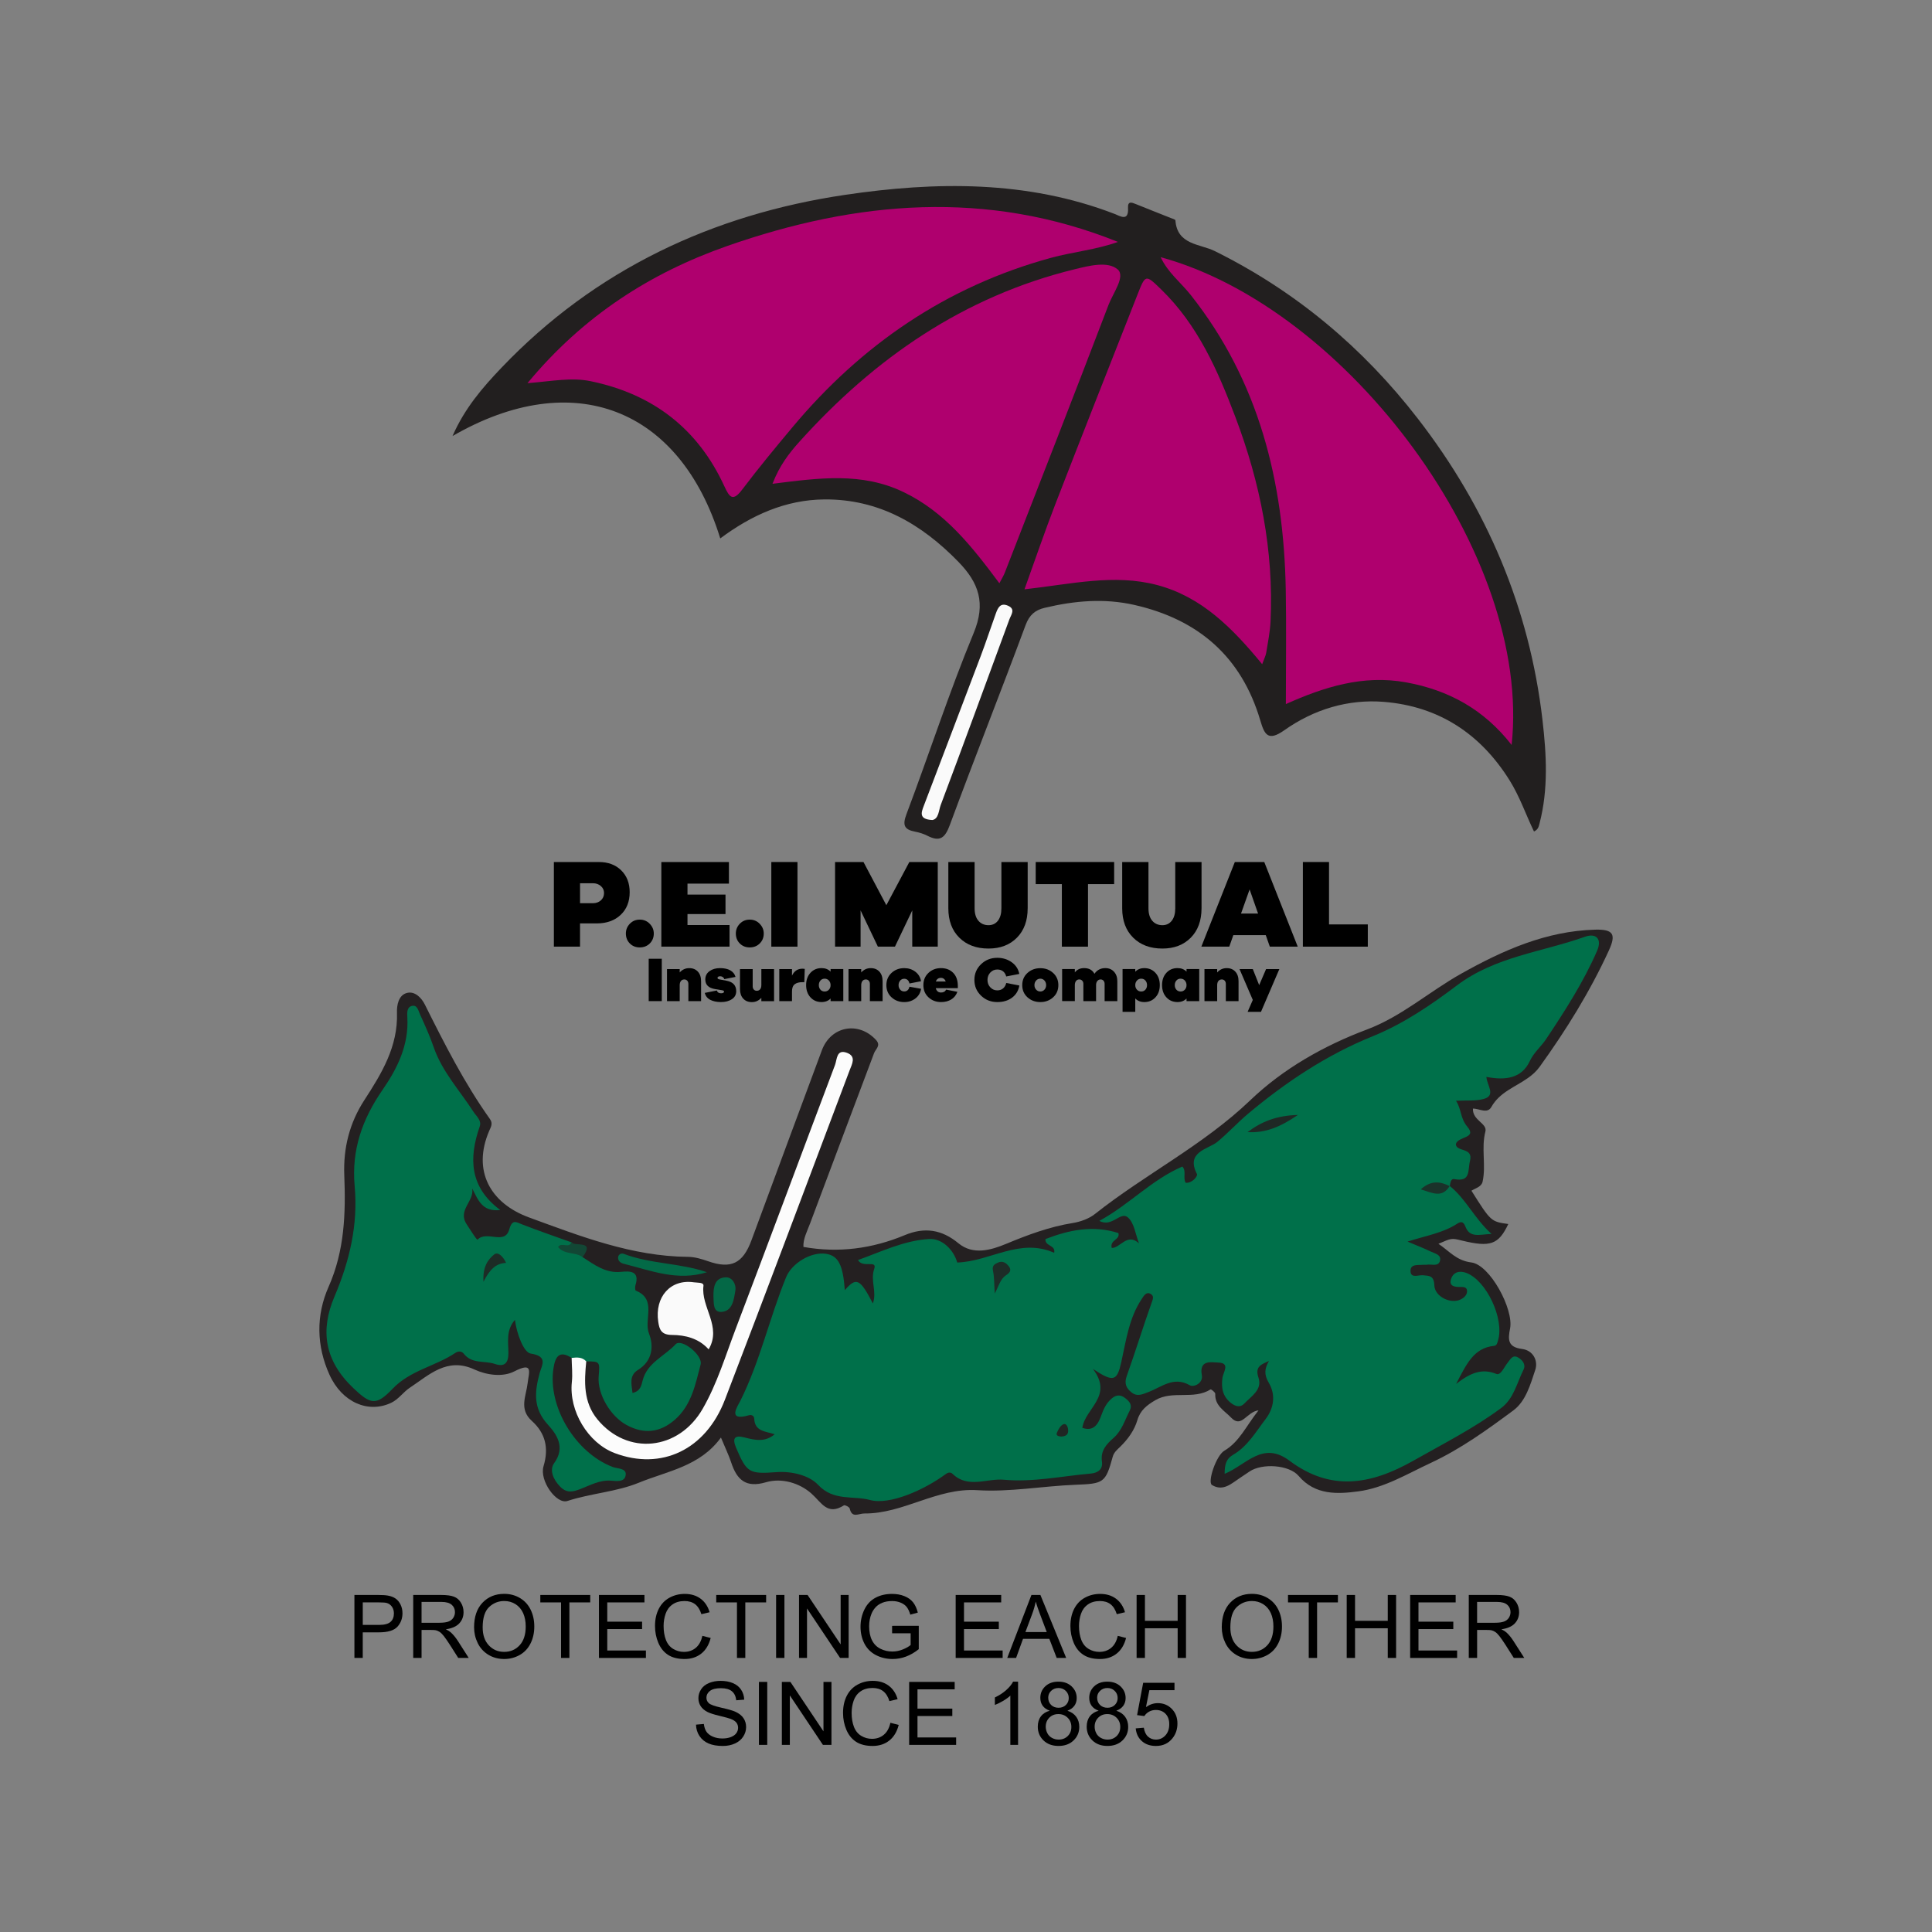 <?xml version="1.0" encoding="utf-8"?>
<!-- Generator: Adobe Illustrator 17.0.0, SVG Export Plug-In . SVG Version: 6.00 Build 0)  -->
<!DOCTYPE svg PUBLIC "-//W3C//DTD SVG 1.1//EN" "http://www.w3.org/Graphics/SVG/1.1/DTD/svg11.dtd">
<svg version="1.1" id="Layer_1" xmlns="http://www.w3.org/2000/svg" xmlns:xlink="http://www.w3.org/1999/xlink" x="0px" y="0px"
	 width="200px" height="200px" viewBox="0 0 200 200" enable-background="new 0 0 200 200" xml:space="preserve">
<rect x="0" y="0" width="200" height="200" fill="#808080" stroke="none"/>
<g>
	<path fill="#221F1F" d="M74.561,55.737c-4.173-13.514-15.224-17.814-27.715-10.6c1.269-2.897,3.129-5.039,5.064-7.067
		c9.719-10.191,21.895-15.874,35.578-17.9c9.305-1.377,18.81-1.533,27.911,1.982c0.536,0.207,1.452,0.82,1.373-0.606
		c-0.044-0.785,0.399-0.587,0.851-0.403c1.185,0.482,2.377,0.945,3.564,1.42c0.175,0.07,0.484,0.154,0.491,0.249
		c0.182,2.554,2.558,2.428,4.068,3.176c8.381,4.154,15.338,9.989,21.039,17.362c7.132,9.224,11.548,19.591,12.893,31.195
		c0.412,3.559,0.619,7.152-0.306,10.692c-0.081,0.308-0.127,0.635-0.575,0.84c-0.845-1.756-1.474-3.611-2.517-5.283
		c-3.025-4.849-7.354-7.675-13.008-8.136c-3.718-0.304-7.273,0.779-10.325,2.94c-1.711,1.211-2.06,0.407-2.486-1.032
		c-1.951-6.58-6.398-10.436-13.033-11.943c-3.139-0.713-6.212-0.432-9.285,0.299c-0.981,0.233-1.581,0.727-1.976,1.792
		c-2.563,6.911-5.284,13.763-7.837,20.678c-0.498,1.348-1.015,1.792-2.317,1.13c-0.396-0.201-0.838-0.343-1.276-0.426
		c-1.138-0.217-1.333-0.668-0.898-1.821c2.353-6.237,4.408-12.593,6.955-18.747c1.275-3.08,0.536-5.186-1.565-7.35
		c-3.819-3.933-8.26-6.518-13.875-6.478C81.319,51.729,77.782,53.336,74.561,55.737z"/>
	<path fill="#242021" d="M83.171,129.081c3.644,0.649,7.128,0.181,10.499-1.223c2.007-0.835,3.798-0.604,5.546,0.844
		c1.51,1.251,3.367,0.714,4.919,0.069c2.254-0.937,4.497-1.777,6.918-2.165c0.801-0.129,1.672-0.441,2.299-0.937
		c5.206-4.124,11.206-7.111,16.075-11.771c3.41-3.264,7.603-5.644,12.086-7.328c3.595-1.351,6.447-3.924,9.737-5.769
		c4.324-2.425,8.813-4.428,13.883-4.563c1.905-0.05,2.177,0.499,1.413,2.163c-1.959,4.266-4.418,8.228-7.159,12.029
		c-0.35,0.485-0.765,0.847-1.232,1.177c-1.311,0.925-2.912,1.458-3.772,2.99c-0.419,0.746-1.263,0.149-1.906,0.166
		c-0.057,1.242,1.512,1.511,1.289,2.379c-0.448,1.737,0.086,3.482-0.288,5.182c-0.12,0.545-0.73,0.672-1.155,0.939
		c2.014,3.194,2.014,3.194,3.814,3.448c-1.006,2.127-1.855,2.43-4.8,1.712c-1.071-0.261-1.071-0.261-2.43,0.336
		c1.12,0.746,1.842,1.734,3.405,1.929c1.929,0.24,4.407,4.849,4.009,6.844c-0.227,1.137-0.248,1.924,1.239,2.112
		c1.151,0.146,1.686,1.213,1.368,2.173c-0.499,1.504-0.984,3.24-2.264,4.187c-2.71,2.005-5.425,3.979-8.558,5.439
		c-2.46,1.146-4.807,2.587-7.495,2.943c-2.156,0.285-4.462,0.414-6.176-1.596c-0.995-1.167-3.783-1.332-5.075-0.467
		c-0.321,0.215-0.638,0.435-0.961,0.645c-0.897,0.584-1.764,1.47-2.935,0.761c-0.494-0.299,0.433-3.053,1.272-3.548
		c1.576-0.929,2.241-2.539,3.546-4.182c-1.241,0.147-1.747,1.894-2.832,0.758c-0.689-0.721-1.706-1.228-1.648-2.474
		c0.007-0.151-0.431-0.486-0.485-0.452c-1.765,1.111-3.94,0.062-5.728,1.122c-0.864,0.513-1.544,1.025-1.851,2.065
		c-0.309,1.046-0.963,1.953-1.758,2.733c-0.315,0.309-0.661,0.575-0.793,1.056c-0.745,2.725-0.945,2.782-3.873,2.897
		c-3.386,0.133-6.788,0.771-10.142,0.558c-4.199-0.267-7.639,2.449-11.704,2.413c-0.59-0.005-1.266,0.53-1.507-0.513
		c-0.036-0.156-0.496-0.392-0.595-0.329c-1.73,1.088-2.303-0.283-3.387-1.238c-1.204-1.061-3.032-1.638-4.698-1.15
		c-2.077,0.609-2.998-0.26-3.585-2.04c-0.256-0.774-0.618-1.513-1.065-2.591c-2.167,2.992-5.561,3.47-8.506,4.678
		c-2.312,0.949-4.948,1.09-7.383,1.887c-1.145,0.375-2.922-2.11-2.476-3.598c0.57-1.9,0.188-3.43-1.215-4.693
		c-1.355-1.22-0.578-2.586-0.429-3.911c0.125-1.117,0.637-2.247-1.392-1.206c-1.178,0.604-2.833,0.393-4.122-0.203
		c-2.827-1.307-4.696,0.575-6.691,1.893c-0.657,0.434-1.158,1.191-1.908,1.55c-2.371,1.134-5.104-0.026-6.407-2.911
		c-1.343-2.975-1.406-6.118-0.083-9.1c1.651-3.721,1.777-7.596,1.621-11.529c-0.112-2.829,0.538-5.419,2.083-7.798
		c1.792-2.76,3.485-5.542,3.371-9.048c-0.024-0.724,0.135-1.843,1.08-2.047c0.794-0.171,1.46,0.517,1.809,1.217
		c2.033,4.072,4.089,8.129,6.736,11.85c0.331,0.465,0.098,0.814-0.078,1.223c-1.765,4.1,0.08,7.481,4.123,8.96
		c5.34,1.954,10.652,4.033,16.472,4.082c0.691,0.006,1.402,0.221,2.065,0.453c2.375,0.833,3.603,0.237,4.494-2.179
		c2.417-6.555,4.85-13.104,7.282-19.653c0.933-2.512,3.796-3.046,5.608-1.074c0.536,0.583-0.041,0.933-0.2,1.36
		c-2.203,5.875-4.429,11.741-6.621,17.621C83.555,127.459,83.123,128.268,83.171,129.081z"/>
	<path fill="#AF006E" d="M115.729,25.043c-2.302,0.823-4.672,1.026-6.975,1.658c-10.799,2.966-19.565,8.981-26.699,17.501
		c-1.777,2.123-3.543,4.259-5.213,6.466c-0.961,1.27-1.31,0.861-1.848-0.313c-2.745-5.988-7.416-9.564-13.847-10.894
		c-1.993-0.412-3.965-0.004-6.544,0.206c5.781-6.978,12.754-11.428,20.692-14.207C88.669,20.778,102.2,19.597,115.729,25.043z"/>
	<path fill="#AF006E" d="M156.483,77.116c-2.87-3.68-6.518-5.68-10.932-6.48c-4.461-0.808-8.496,0.489-12.439,2.249
		c0-4.07,0.061-7.975-0.012-11.877c-0.207-11.145-2.765-21.544-9.843-30.48c-1.016-1.283-2.366-2.31-3.106-3.904
		C139.476,31.89,158.611,57.448,156.483,77.116z"/>
	<path fill="#AF006E" d="M130.659,68.759c-3.119-3.801-6.303-6.985-10.868-8.196c-4.467-1.185-8.927-0.089-13.737,0.443
		c1.119-3.102,2.095-5.977,3.191-8.807c2.81-7.254,5.668-14.49,8.518-21.729c0.821-2.084,0.831-2.068,2.43-0.519
		c3.809,3.69,5.873,8.406,7.699,13.235c2.573,6.803,3.975,13.83,3.634,21.139c-0.051,1.086-0.274,2.165-0.447,3.242
		C131.033,67.867,130.88,68.149,130.659,68.759z"/>
	<path fill="#AF006E" d="M79.968,50.082c0.721-1.875,1.712-3.158,2.765-4.33c7.794-8.671,17.036-15.067,28.511-17.878
		c1.512-0.37,3.443-0.866,4.461,0.019c0.826,0.718-0.48,2.439-0.943,3.651c-3.533,9.259-7.145,18.488-10.739,27.723
		c-0.131,0.338-0.329,0.65-0.567,1.113c-2.828-3.792-5.61-7.361-9.909-9.434C89.219,48.859,84.785,49.474,79.968,50.082z"/>
	<path fill="#FAFAFA" d="M96.52,84.888c-1.413-0.068-1.16-0.761-0.895-1.455c1.976-5.194,3.96-10.386,5.924-15.584
		c0.542-1.435,1.017-2.896,1.539-4.338c0.202-0.559,0.451-1.142,1.226-0.822c0.86,0.355,0.357,0.939,0.174,1.436
		c-2.355,6.406-4.702,12.816-7.104,19.204C97.17,83.9,97.178,84.768,96.52,84.888z"/>
	<path fill="#00704A" d="M150.073,122.768c1.666,1.322,2.516,3.317,4.33,4.97c-1.255,0.044-2.24,0.46-2.712-0.779
		c-0.212-0.555-0.495-0.508-0.856-0.273c-1.463,0.951-3.174,1.22-5.13,1.843c0.965,0.409,1.689,0.68,2.379,1.02
		c0.428,0.211,1.157,0.323,0.981,0.975c-0.172,0.636-0.877,0.313-1.351,0.398c-0.125,0.022-0.258-0.004-0.386,0.008
		c-0.545,0.054-1.371-0.119-1.31,0.702c0.053,0.718,0.831,0.339,1.284,0.381c0.68,0.063,1.139,0.036,1.179,1.047
		c0.046,1.192,1.729,1.967,2.742,1.45c0.343-0.175,0.671-0.464,0.644-0.887c-0.027-0.437-0.432-0.393-0.741-0.394
		c-0.57-0.002-1.15-0.095-0.912-0.831c0.238-0.737,0.899-0.885,1.589-0.623c2.088,0.793,3.936,4.766,3.276,6.972
		c-0.076,0.254-0.117,0.544-0.412,0.575c-2.14,0.218-2.862,1.92-3.934,3.943c1.461-1.132,2.661-1.649,4.156-1.04
		c0.471,0.192,0.808-0.704,1.172-1.142c0.267-0.321,0.501-0.871,1.056-0.576c0.475,0.253,0.867,0.742,0.598,1.279
		c-0.686,1.367-1.007,2.997-2.305,3.963c-2.836,2.11-5.985,3.693-9.05,5.435c-4.526,2.573-8.642,3.196-12.884,0.021
		c-2.772-2.075-4.449,0.435-6.702,1.365c0.004-0.9,0.112-1.527,0.883-1.977c1.492-0.871,2.34-2.363,3.352-3.685
		c0.891-1.164,1.058-2.544,0.334-3.764c-0.508-0.856-0.438-1.476,0.02-2.259c-0.769,0.355-1.482,0.556-1.089,1.721
		c0.428,1.271-0.749,1.927-1.466,2.692c-0.413,0.441-0.92,0.302-1.386-0.066c-0.866-0.685-1.012-1.58-0.877-2.601
		c0.079-0.593,0.848-1.541-0.441-1.58c-0.658-0.02-1.988-0.33-1.692,1.302c0.154,0.847-0.838,1.283-1.243,1.05
		c-1.679-0.968-2.924,0.188-4.27,0.695c-0.646,0.243-1.169,0.519-1.769,0.04c-0.55-0.439-0.765-0.919-0.495-1.679
		c0.889-2.499,1.67-5.036,2.557-7.536c0.145-0.41,0.32-0.754-0.085-0.982c-0.453-0.255-0.7,0.205-0.896,0.496
		c-1.335,1.976-1.632,4.306-2.134,6.553c-0.44,1.971-0.781,2.154-2.942,0.715c2.157,2.83-0.817,4.086-1.091,6.106
		c1.208,0.421,1.653-0.445,1.957-1.284c0.249-0.688,0.529-1.292,1.093-1.766c0.474-0.399,0.926-0.392,1.392-0.024
		c0.425,0.336,0.77,0.696,0.455,1.304c-0.501,0.966-0.801,2.052-1.658,2.805c-0.743,0.654-1.374,1.321-1.211,2.457
		c0.112,0.784-0.401,1.173-1.153,1.239c-3.003,0.266-6.043,0.919-8.994,0.639c-1.736-0.165-3.725,0.943-5.314-0.608
		c-0.163-0.159-0.415-0.193-0.684,0.006c-2.242,1.654-5.823,3.255-7.862,2.701c-1.751-0.476-3.769,0.149-5.376-1.569
		c-0.905-0.968-2.7-1.434-4.295-1.316c-2.855,0.213-3.089,0.058-4.185-2.499c-0.444-1.035-0.148-1.351,0.843-1.097
		c1.08,0.277,2.118,0.538,3.144-0.325c-0.919-0.311-2.058-0.266-2.119-1.604c-0.014-0.313-0.277-0.441-0.552-0.362
		c-2.289,0.653-1.174-0.921-0.875-1.521c2.039-4.088,3.007-8.563,4.724-12.764c0.604-1.477,2.606-2.662,4.133-2.429
		c1.269,0.193,1.756,1.133,1.948,3.762c1.185-1.373,1.567-1.205,2.903,1.377c0.443-1.232-0.283-2.352,0.137-3.567
		c0.346-1.002-1.19-0.038-1.673-0.928c2.394-0.857,4.733-2.016,7.354-2.178c1.376-0.085,2.562,1.162,2.915,2.435
		c3.408-0.101,6.443-2.59,10.036-1.006c0.164-0.836-0.955-0.647-0.905-1.42c2.426-0.938,4.91-1.47,7.55-0.624
		c0.218,0.702-0.914,0.708-0.686,1.538c0.859,0.05,1.595-1.608,2.821-0.471c-0.361-0.916-0.485-2.1-1.143-2.68
		c-0.779-0.687-1.623,1.066-2.965,0.354c3.104-1.683,5.42-4.264,8.596-5.624c0.453,0.482,0.038,1.127,0.339,1.677
		c0.684,0.068,1.283-0.693,1.172-0.907c-1.2-2.311,1.192-2.571,2.102-3.318c1.134-0.931,2.104-2.011,3.213-2.939
		c3.906-3.268,8.125-6.077,12.869-7.999c3.196-1.295,6.02-3.224,8.728-5.266c3.963-2.99,8.809-3.451,13.257-5.037
		c1.136-0.405,1.797,0.204,1.254,1.454c-1.411,3.248-3.326,6.216-5.283,9.149c-0.52,0.78-1.257,1.359-1.69,2.283
		c-0.831,1.77-2.511,2.007-4.484,1.62c0.041,0.858,1.03,1.912-0.261,2.278c-0.842,0.239-1.781,0.134-2.886,0.195
		c0.574,0.874,0.431,1.812,1.173,2.687c1.045,1.232-0.969,0.967-1.19,1.796c0.024,0.849,1.829,0.298,1.465,1.734
		c-0.25,0.986,0.111,2.222-1.628,1.89c-0.367-0.07-0.41,0.412-0.463,0.727c-0.676,0.266-1.389,0.051-2.104,0.176
		C148.709,123.051,149.403,123.046,150.073,122.768z"/>
	<path fill="#00704A" d="M60.311,130.141c1.224,0.788,2.385,1.688,3.999,1.519c0.93-0.097,1.935-0.083,1.469,1.396
		c-0.053,0.17-0.04,0.517,0.038,0.549c2.228,0.913,0.793,2.995,1.37,4.455c0.502,1.272,0.367,2.819-1.125,3.74
		c-0.972,0.6-0.678,1.492-0.586,2.399c0.814-0.187,0.908-0.734,1.056-1.312c0.468-1.823,2.271-2.498,3.413-3.735
		c0.582-0.63,2.84,1.122,2.58,2.112c-0.538,2.055-0.948,4.23-2.692,5.73c-1.521,1.308-3.157,1.498-4.961,0.528
		c-1.673-0.9-3.053-3.211-2.898-5.051c0.129-1.532,0.129-1.532-1.286-1.543c-0.607,0.313-1.076,0.041-1.514-0.359
		c-1.318-0.858-1.706-0.05-1.879,1.071c-0.613,3.972,2.258,8.723,6.108,10.214c0.492,0.191,1.413,0.124,1.373,0.775
		c-0.053,0.856-0.966,0.684-1.56,0.646c-1.161-0.074-2.123,0.481-3.133,0.868c-0.77,0.295-1.403,0.459-2.095-0.244
		c-0.725-0.737-1.133-1.736-0.623-2.435c1.208-1.659,0.239-3.012-0.643-3.978c-1.564-1.713-1.375-3.415-0.858-5.346
		c0.212-0.791,0.925-1.738-0.931-2.021c-0.713-0.109-1.439-2.029-1.628-3.485c-0.945,1.083-0.675,2.295-0.674,3.426
		c0.001,1.041-0.4,1.476-1.405,1.134c-1.065-0.363-2.371,0.027-3.211-1.054c-0.217-0.28-0.576-0.292-0.875-0.091
		c-2.068,1.392-4.664,1.795-6.487,3.703c-1.712,1.792-2.277,1.655-4.073-0.053c-3.008-2.858-3.441-5.99-1.957-9.475
		c1.578-3.707,2.453-7.472,2.092-11.438c-0.342-3.754,0.799-6.943,2.881-9.956c1.553-2.247,2.739-4.661,2.571-7.521
		c-0.026-0.445-0.058-1.03,0.447-1.17c0.577-0.16,0.687,0.47,0.857,0.846c0.501,1.113,1.017,2.227,1.41,3.38
		c0.872,2.557,2.701,4.507,4.125,6.715c0.306,0.474,0.875,0.904,0.657,1.527c-1.147,3.292-1.06,6.291,2.125,8.653
		c-1.884,0.221-2.303-1.07-2.903-2.23c0.231,1.336-1.557,2.244-0.568,3.717c0.379,0.565,1.04,1.664,1.125,1.576
		c0.95-0.985,2.805,0.611,3.278-1.053c0.313-1.101,0.702-0.763,1.366-0.506c1.673,0.649,3.373,1.231,5.061,1.84
		c0.468,0.151-1.078,0.785,0.193,0.774C59.801,129.374,60.154,129.673,60.311,130.141z"/>
	<path fill="#FCFCFC" d="M59.175,140.57c0.548-0.061,1.091-0.103,1.514,0.359c-0.208,2.108-0.307,4.214,1.142,5.986
		c3.108,3.801,8.417,3.255,10.908-1.074c1.513-2.629,2.371-5.525,3.439-8.33c3.456-9.08,6.834-18.189,10.267-27.278
		c0.211-0.559,0.134-1.665,1.247-1.239c0.98,0.375,0.498,1.176,0.259,1.81c-4.29,11.369-8.551,22.751-12.908,34.094
		c-2,5.206-6.586,7.345-11.407,5.527c-2.779-1.048-4.757-4.374-4.438-7.356C59.286,142.246,59.188,141.403,59.175,140.57z"/>
	<path fill="#FAFAFA" d="M73.358,139.687c-1.03-1.149-2.424-1.486-3.794-1.494c-1.106-0.007-1.302-0.548-1.422-1.356
		c-0.387-2.605,1.286-4.451,3.697-4.092c0.366,0.055,1.032-0.02,0.983,0.366C72.541,135.325,74.756,137.316,73.358,139.687z"/>
	<path fill="#036A47" d="M73.18,131.699c-3.03,0.959-5.798-0.17-8.611-0.873c-0.291-0.073-0.609-0.266-0.583-0.662
		c0.022-0.343,0.367-0.449,0.561-0.375C67.323,130.855,70.379,130.733,73.18,131.699z"/>
	<path fill="#046846" d="M73.856,134.196c-0.011-0.946,0.119-1.925,1.271-1.968c0.67-0.025,1.111,0.703,0.995,1.39
		c-0.152,0.902-0.281,2.09-1.404,2.188C73.788,135.886,73.895,134.883,73.856,134.196z"/>
	<path fill="#124735" d="M60.311,130.141c-0.738-0.568-1.862-0.216-2.536-1.049c0.341-0.557,1.122,0.193,1.371-0.489
		C59.579,129.082,61.633,128.332,60.311,130.141z"/>
	<path fill="#1F2825" d="M129.147,117.197c1.41-1.067,2.957-1.713,5.213-1.78C132.507,116.693,130.949,117.303,129.147,117.197z"/>
	<path fill="#1D2C27" d="M102.975,133.909c-0.066-0.986-0.039-1.69-0.182-2.358c-0.113-0.524,0.14-0.677,0.498-0.842
		c0.499-0.229,0.854,0.013,1.144,0.382c0.333,0.423,0.047,0.703-0.284,0.917C103.55,132.396,103.407,133.107,102.975,133.909z"/>
	<path fill="#1B322A" d="M150.073,122.768c-0.781,1.291-1.767,0.731-2.998,0.353c1.09-0.977,2.033-0.811,3.008-0.332
		C150.084,122.789,150.073,122.768,150.073,122.768z"/>
	<path fill="#202623" d="M109.842,148.713c-0.252-0.028-0.568-0.081-0.427-0.409c0.144-0.333,0.373-0.752,0.668-0.865
		c0.322-0.123,0.475,0.292,0.493,0.619C110.605,148.575,110.259,148.687,109.842,148.713z"/>
	<path fill="#1D2C26" d="M52.388,130.735c-1.053,0.043-1.694,0.68-2.34,1.955c-0.091-1.514,0.44-2.302,1.114-2.833
		C51.554,129.549,52.084,130.06,52.388,130.735z"/>
	<g>
		<path d="M61.994,89.236c0.959,0,1.73,0.288,2.314,0.863s0.876,1.33,0.876,2.262c0,0.977-0.312,1.759-0.935,2.347
			c-0.623,0.589-1.449,0.883-2.479,0.883h-1.726v2.406h-2.707v-8.761H61.994z M61.38,93.499c0.331,0,0.605-0.098,0.823-0.294
			c0.218-0.196,0.327-0.451,0.327-0.765c0-0.288-0.111-0.527-0.333-0.719c-0.223-0.192-0.495-0.288-0.817-0.288h-1.334v2.066H61.38z
			"/>
		<path d="M67.261,95.631c0.279,0.288,0.419,0.623,0.419,1.007c0,0.41-0.138,0.752-0.412,1.026s-0.621,0.412-1.04,0.412
			c-0.418,0-0.763-0.138-1.032-0.412c-0.271-0.274-0.406-0.617-0.406-1.026c0-0.393,0.138-0.73,0.412-1.014s0.617-0.425,1.026-0.425
			C66.638,95.199,66.982,95.342,67.261,95.631z"/>
		<path d="M75.523,97.997h-7.062v-8.761h6.996v2.236h-4.289v1.138h3.936v2.014h-3.936v1.138h4.354V97.997z"/>
		<path d="M78.644,95.631c0.279,0.288,0.419,0.623,0.419,1.007c0,0.41-0.138,0.752-0.412,1.026s-0.621,0.412-1.04,0.412
			c-0.418,0-0.763-0.138-1.032-0.412c-0.271-0.274-0.406-0.617-0.406-1.026c0-0.393,0.138-0.73,0.412-1.014s0.617-0.425,1.026-0.425
			C78.021,95.199,78.366,95.342,78.644,95.631z"/>
		<path d="M79.847,97.997v-8.761h2.707v8.761H79.847z"/>
		<path d="M97.078,97.997h-2.642v-3.753l-1.792,3.753h-1.766l-1.791-3.753v3.753h-2.642v-8.761h2.942l2.367,4.472l2.38-4.472h2.942
			V97.997z"/>
		<path d="M106.384,94.022c0,1.282-0.371,2.297-1.112,3.047c-0.741,0.75-1.722,1.125-2.942,1.125c-1.255,0-2.262-0.375-3.021-1.125
			c-0.758-0.75-1.138-1.766-1.138-3.047v-4.786h2.72v4.786c0,0.558,0.131,0.99,0.393,1.295s0.61,0.458,1.046,0.458
			c0.41,0,0.735-0.155,0.975-0.464c0.24-0.309,0.359-0.739,0.359-1.288v-4.786h2.721V94.022z"/>
		<path d="M112.63,91.524v6.473h-2.707v-6.473h-2.707v-2.288h8.12v2.288H112.63z"/>
		<path d="M124.382,94.022c0,1.282-0.371,2.297-1.112,3.047c-0.741,0.75-1.722,1.125-2.942,1.125c-1.255,0-2.262-0.375-3.021-1.125
			c-0.758-0.75-1.138-1.766-1.138-3.047v-4.786h2.72v4.786c0,0.558,0.131,0.99,0.393,1.295s0.61,0.458,1.046,0.458
			c0.41,0,0.735-0.155,0.975-0.464c0.24-0.309,0.359-0.739,0.359-1.288v-4.786h2.721V94.022z"/>
		<path d="M131.452,97.997l-0.419-1.19h-3.36l-0.419,1.19h-2.89l3.466-8.761h3.047l3.465,8.761H131.452z M129.359,92.073
			l-0.889,2.498h1.765L129.359,92.073z"/>
		<path d="M141.595,97.997h-6.722v-8.761h2.707v6.459h4.015V97.997z"/>
	</g>
	<g>
		<path d="M36.689,171.629v-6.518h2.459c0.433,0,0.764,0.021,0.991,0.062c0.32,0.054,0.589,0.155,0.805,0.305
			c0.217,0.15,0.391,0.359,0.522,0.629c0.132,0.271,0.198,0.566,0.198,0.89c0,0.555-0.177,1.023-0.529,1.407
			s-0.99,0.576-1.912,0.576h-1.671v2.649H36.689z M37.553,168.21h1.685c0.558,0,0.953-0.104,1.188-0.312
			c0.233-0.207,0.351-0.499,0.351-0.876c0-0.272-0.068-0.506-0.206-0.7c-0.139-0.193-0.319-0.322-0.545-0.385
			c-0.146-0.038-0.414-0.058-0.805-0.058h-1.667V168.21z"/>
		<path d="M42.776,171.629v-6.518h2.89c0.581,0,1.022,0.059,1.325,0.176c0.303,0.116,0.544,0.323,0.725,0.62
			c0.181,0.296,0.271,0.624,0.271,0.982c0,0.462-0.149,0.852-0.449,1.169s-0.762,0.519-1.387,0.604
			c0.228,0.11,0.401,0.218,0.52,0.325c0.252,0.23,0.49,0.52,0.716,0.866l1.134,1.774h-1.085l-0.862-1.356
			c-0.252-0.391-0.459-0.69-0.622-0.897c-0.163-0.208-0.31-0.353-0.438-0.436s-0.26-0.142-0.394-0.174
			c-0.098-0.021-0.258-0.031-0.479-0.031h-1.001v2.895H42.776z M43.639,167.987h1.854c0.394,0,0.702-0.04,0.925-0.122
			c0.222-0.081,0.391-0.212,0.507-0.392c0.115-0.179,0.173-0.374,0.173-0.584c0-0.309-0.111-0.562-0.335-0.761
			c-0.225-0.198-0.578-0.298-1.061-0.298h-2.063V167.987z"/>
		<path d="M49.077,168.454c0-1.081,0.29-1.929,0.871-2.541c0.581-0.611,1.331-0.918,2.25-0.918c0.602,0,1.144,0.145,1.627,0.432
			s0.852,0.688,1.104,1.202c0.254,0.515,0.381,1.098,0.381,1.75c0,0.661-0.134,1.252-0.4,1.773
			c-0.267,0.522-0.645,0.917-1.134,1.186s-1.017,0.402-1.583,0.402c-0.613,0-1.162-0.148-1.645-0.444
			c-0.483-0.297-0.85-0.701-1.099-1.214S49.077,169.026,49.077,168.454z M49.966,168.467c0,0.785,0.212,1.404,0.634,1.856
			c0.423,0.452,0.952,0.678,1.59,0.678c0.648,0,1.183-0.229,1.603-0.685c0.419-0.456,0.629-1.104,0.629-1.943
			c0-0.53-0.09-0.993-0.269-1.389c-0.18-0.396-0.442-0.703-0.787-0.921c-0.346-0.218-0.733-0.326-1.163-0.326
			c-0.61,0-1.136,0.209-1.576,0.629C50.186,166.786,49.966,167.486,49.966,168.467z"/>
		<path d="M58.08,171.629v-5.749h-2.147v-0.769h5.166v0.769h-2.156v5.749H58.08z"/>
		<path d="M62.002,171.629v-6.518h4.712v0.769h-3.85v1.996h3.605v0.766h-3.605v2.218h4.001v0.77H62.002z"/>
		<path d="M72.708,169.343l0.862,0.218c-0.181,0.708-0.507,1.249-0.977,1.62c-0.47,0.372-1.044,0.559-1.723,0.559
			c-0.702,0-1.273-0.144-1.714-0.43c-0.44-0.285-0.775-0.7-1.005-1.242s-0.345-1.125-0.345-1.747c0-0.679,0.13-1.271,0.39-1.776
			c0.259-0.506,0.628-0.89,1.106-1.151c0.479-0.263,1.006-0.394,1.581-0.394c0.652,0,1.2,0.166,1.645,0.498
			c0.445,0.332,0.755,0.799,0.93,1.4l-0.85,0.2c-0.15-0.475-0.37-0.819-0.657-1.036c-0.288-0.217-0.649-0.324-1.085-0.324
			c-0.501,0-0.92,0.12-1.256,0.359c-0.337,0.24-0.573,0.563-0.71,0.968c-0.136,0.404-0.204,0.821-0.204,1.251
			c0,0.555,0.081,1.038,0.242,1.452c0.161,0.413,0.413,0.722,0.754,0.927c0.341,0.204,0.71,0.307,1.106,0.307
			c0.483,0,0.893-0.14,1.228-0.418S72.589,169.891,72.708,169.343z"/>
		<path d="M76.291,171.629v-5.749h-2.147v-0.769h5.166v0.769h-2.156v5.749H76.291z"/>
		<path d="M80.342,171.629v-6.518h0.862v6.518H80.342z"/>
		<path d="M82.715,171.629v-6.518h0.885l3.424,5.117v-5.117h0.827v6.518h-0.885l-3.424-5.122v5.122H82.715z"/>
		<path d="M92.35,169.072v-0.765l2.761-0.004v2.418c-0.424,0.338-0.861,0.593-1.312,0.763c-0.451,0.171-0.913,0.256-1.388,0.256
			c-0.64,0-1.222-0.138-1.745-0.411c-0.522-0.274-0.918-0.671-1.185-1.189s-0.4-1.099-0.4-1.738c0-0.635,0.133-1.227,0.398-1.776
			c0.265-0.55,0.646-0.958,1.145-1.225c0.498-0.268,1.071-0.4,1.721-0.4c0.472,0,0.897,0.076,1.278,0.229
			c0.381,0.153,0.68,0.365,0.896,0.639c0.217,0.272,0.381,0.628,0.494,1.066l-0.778,0.214c-0.098-0.332-0.22-0.593-0.364-0.782
			c-0.146-0.19-0.354-0.342-0.623-0.456s-0.569-0.171-0.897-0.171c-0.395,0-0.735,0.06-1.023,0.18
			c-0.287,0.12-0.52,0.278-0.695,0.474c-0.177,0.195-0.313,0.41-0.411,0.645c-0.166,0.403-0.249,0.84-0.249,1.312
			c0,0.581,0.1,1.067,0.3,1.458c0.2,0.392,0.491,0.683,0.874,0.872c0.382,0.189,0.788,0.284,1.218,0.284
			c0.374,0,0.738-0.071,1.094-0.216c0.355-0.144,0.626-0.297,0.81-0.46v-1.214H92.35z"/>
		<path d="M98.931,171.629v-6.518h4.712v0.769h-3.85v1.996h3.605v0.766h-3.605v2.218h4.001v0.77H98.931z"/>
		<path d="M104.269,171.629l2.504-6.518h0.929l2.668,6.518h-0.982l-0.761-1.974h-2.726l-0.716,1.974H104.269z M106.15,168.952h2.21
			l-0.681-1.805c-0.207-0.549-0.361-0.999-0.462-1.352c-0.083,0.418-0.2,0.833-0.352,1.245L106.15,168.952z"/>
		<path d="M115.71,169.343l0.862,0.218c-0.181,0.708-0.507,1.249-0.977,1.62c-0.47,0.372-1.044,0.559-1.723,0.559
			c-0.702,0-1.273-0.144-1.714-0.43c-0.44-0.285-0.775-0.7-1.005-1.242s-0.345-1.125-0.345-1.747c0-0.679,0.13-1.271,0.39-1.776
			c0.259-0.506,0.628-0.89,1.106-1.151c0.479-0.263,1.006-0.394,1.581-0.394c0.652,0,1.2,0.166,1.645,0.498
			c0.445,0.332,0.755,0.799,0.93,1.4l-0.85,0.2c-0.15-0.475-0.37-0.819-0.657-1.036c-0.288-0.217-0.649-0.324-1.085-0.324
			c-0.501,0-0.92,0.12-1.256,0.359c-0.337,0.24-0.573,0.563-0.71,0.968c-0.136,0.404-0.204,0.821-0.204,1.251
			c0,0.555,0.081,1.038,0.242,1.452c0.161,0.413,0.413,0.722,0.754,0.927c0.341,0.204,0.71,0.307,1.106,0.307
			c0.483,0,0.893-0.14,1.228-0.418S115.591,169.891,115.71,169.343z"/>
		<path d="M117.661,171.629v-6.518h0.862v2.676h3.388v-2.676h0.862v6.518h-0.862v-3.072h-3.388v3.072H117.661z"/>
		<path d="M126.477,168.454c0-1.081,0.29-1.929,0.871-2.541c0.581-0.611,1.331-0.918,2.25-0.918c0.602,0,1.144,0.145,1.627,0.432
			s0.852,0.688,1.104,1.202c0.254,0.515,0.381,1.098,0.381,1.75c0,0.661-0.134,1.252-0.4,1.773
			c-0.267,0.522-0.645,0.917-1.134,1.186s-1.017,0.402-1.583,0.402c-0.613,0-1.162-0.148-1.645-0.444
			c-0.483-0.297-0.85-0.701-1.099-1.214S126.477,169.026,126.477,168.454z M127.366,168.467c0,0.785,0.212,1.404,0.634,1.856
			c0.423,0.452,0.952,0.678,1.59,0.678c0.648,0,1.183-0.229,1.603-0.685c0.419-0.456,0.629-1.104,0.629-1.943
			c0-0.53-0.09-0.993-0.269-1.389c-0.18-0.396-0.442-0.703-0.787-0.921c-0.346-0.218-0.733-0.326-1.163-0.326
			c-0.61,0-1.136,0.209-1.576,0.629C127.587,166.786,127.366,167.486,127.366,168.467z"/>
		<path d="M135.481,171.629v-5.749h-2.147v-0.769h5.166v0.769h-2.156v5.749H135.481z"/>
		<path d="M139.411,171.629v-6.518h0.862v2.676h3.388v-2.676h0.862v6.518h-0.862v-3.072h-3.388v3.072H139.411z"/>
		<path d="M145.978,171.629v-6.518h4.712v0.769h-3.85v1.996h3.605v0.766h-3.605v2.218h4.001v0.77H145.978z"/>
		<path d="M152.047,171.629v-6.518h2.89c0.581,0,1.022,0.059,1.325,0.176c0.303,0.116,0.544,0.323,0.725,0.62
			c0.181,0.296,0.271,0.624,0.271,0.982c0,0.462-0.149,0.852-0.449,1.169s-0.762,0.519-1.387,0.604
			c0.228,0.11,0.401,0.218,0.52,0.325c0.252,0.23,0.49,0.52,0.716,0.866l1.134,1.774h-1.085l-0.862-1.356
			c-0.252-0.391-0.459-0.69-0.622-0.897c-0.163-0.208-0.31-0.353-0.438-0.436s-0.26-0.142-0.394-0.174
			c-0.098-0.021-0.258-0.031-0.479-0.031h-1.001v2.895H152.047z M152.909,167.987h1.854c0.394,0,0.702-0.04,0.925-0.122
			c0.222-0.081,0.391-0.212,0.507-0.392c0.115-0.179,0.173-0.374,0.173-0.584c0-0.309-0.111-0.562-0.335-0.761
			c-0.225-0.198-0.578-0.298-1.061-0.298h-2.063V167.987z"/>
		<path d="M72.05,178.535l0.813-0.071c0.038,0.326,0.128,0.594,0.269,0.803c0.142,0.209,0.359,0.378,0.656,0.507
			c0.296,0.129,0.63,0.193,1,0.193c0.329,0,0.62-0.049,0.872-0.147c0.252-0.098,0.439-0.231,0.563-0.402
			c0.123-0.17,0.185-0.356,0.185-0.558c0-0.204-0.06-0.383-0.179-0.536c-0.118-0.152-0.313-0.28-0.587-0.384
			c-0.175-0.068-0.562-0.175-1.16-0.318s-1.018-0.279-1.258-0.407c-0.312-0.162-0.543-0.365-0.696-0.606
			c-0.152-0.241-0.229-0.512-0.229-0.812c0-0.329,0.093-0.637,0.28-0.923c0.187-0.285,0.459-0.503,0.817-0.651
			c0.359-0.147,0.758-0.222,1.196-0.222c0.483,0,0.909,0.078,1.278,0.233s0.652,0.385,0.852,0.687
			c0.198,0.303,0.305,0.645,0.32,1.027l-0.827,0.063c-0.045-0.412-0.195-0.724-0.451-0.934c-0.257-0.211-0.636-0.316-1.137-0.316
			c-0.521,0-0.901,0.096-1.14,0.287c-0.239,0.191-0.358,0.422-0.358,0.691c0,0.234,0.085,0.427,0.254,0.578
			c0.166,0.151,0.6,0.306,1.3,0.465c0.701,0.158,1.183,0.297,1.443,0.415c0.379,0.175,0.659,0.396,0.84,0.665
			s0.271,0.577,0.271,0.927c0,0.347-0.1,0.674-0.298,0.98c-0.199,0.307-0.484,0.546-0.856,0.716
			c-0.371,0.171-0.79,0.256-1.256,0.256c-0.59,0-1.084-0.086-1.482-0.258s-0.711-0.431-0.938-0.776
			C72.181,179.361,72.061,178.97,72.05,178.535z"/>
		<path d="M78.563,180.629v-6.518h0.862v6.518H78.563z"/>
		<path d="M80.937,180.629v-6.518h0.885l3.424,5.117v-5.117h0.827v6.518h-0.885l-3.424-5.122v5.122H80.937z"/>
		<path d="M92.173,178.343l0.862,0.218c-0.181,0.708-0.507,1.249-0.977,1.62c-0.47,0.372-1.044,0.559-1.723,0.559
			c-0.702,0-1.273-0.144-1.714-0.43c-0.44-0.285-0.775-0.7-1.005-1.242s-0.345-1.125-0.345-1.747c0-0.679,0.13-1.271,0.39-1.776
			c0.259-0.506,0.628-0.89,1.106-1.151c0.479-0.263,1.006-0.394,1.581-0.394c0.652,0,1.2,0.166,1.645,0.498
			c0.445,0.332,0.755,0.799,0.93,1.4l-0.85,0.2c-0.15-0.475-0.37-0.819-0.657-1.036c-0.288-0.217-0.649-0.324-1.085-0.324
			c-0.501,0-0.92,0.12-1.256,0.359c-0.337,0.24-0.573,0.563-0.71,0.968c-0.136,0.404-0.204,0.821-0.204,1.251
			c0,0.555,0.081,1.038,0.242,1.452c0.161,0.413,0.413,0.722,0.754,0.927c0.341,0.204,0.71,0.307,1.106,0.307
			c0.483,0,0.893-0.14,1.228-0.418S92.054,178.891,92.173,178.343z"/>
		<path d="M94.116,180.629v-6.518h4.712v0.769h-3.85v1.996h3.605v0.766h-3.605v2.218h4.001v0.77H94.116z"/>
		<path d="M105.391,180.629h-0.801v-5.1c-0.192,0.184-0.445,0.367-0.758,0.552c-0.313,0.184-0.594,0.321-0.843,0.413v-0.773
			c0.448-0.211,0.839-0.466,1.174-0.765c0.335-0.3,0.572-0.59,0.712-0.872h0.516V180.629z"/>
		<path d="M108.672,177.094c-0.332-0.122-0.578-0.295-0.738-0.521s-0.24-0.495-0.24-0.81c0-0.474,0.171-0.873,0.512-1.195
			c0.341-0.323,0.794-0.485,1.36-0.485c0.569,0,1.027,0.166,1.374,0.496s0.521,0.732,0.521,1.207c0,0.303-0.08,0.565-0.238,0.789
			s-0.399,0.396-0.723,0.519c0.4,0.13,0.705,0.341,0.914,0.631c0.209,0.291,0.313,0.638,0.313,1.04c0,0.558-0.197,1.026-0.592,1.405
			c-0.394,0.38-0.913,0.569-1.556,0.569c-0.644,0-1.162-0.19-1.557-0.571c-0.394-0.381-0.591-0.856-0.591-1.425
			c0-0.424,0.107-0.779,0.322-1.065S108.274,177.198,108.672,177.094z M108.254,178.748c0,0.229,0.054,0.449,0.162,0.663
			c0.108,0.213,0.27,0.378,0.482,0.495c0.214,0.117,0.443,0.176,0.689,0.176c0.382,0,0.698-0.123,0.947-0.369
			s0.373-0.559,0.373-0.938c0-0.386-0.128-0.704-0.385-0.956c-0.256-0.252-0.577-0.378-0.962-0.378
			c-0.377,0-0.688,0.124-0.937,0.373C108.378,178.063,108.254,178.375,108.254,178.748z M108.512,175.738
			c0,0.309,0.1,0.561,0.298,0.756c0.199,0.195,0.457,0.293,0.773,0.293c0.309,0,0.562-0.097,0.759-0.291
			c0.196-0.194,0.295-0.432,0.295-0.713c0-0.294-0.102-0.541-0.304-0.741c-0.203-0.199-0.456-0.3-0.759-0.3
			c-0.305,0-0.559,0.098-0.76,0.294C108.612,175.231,108.512,175.466,108.512,175.738z"/>
		<path d="M113.735,177.094c-0.332-0.122-0.578-0.295-0.738-0.521s-0.24-0.495-0.24-0.81c0-0.474,0.171-0.873,0.512-1.195
			c0.341-0.323,0.794-0.485,1.36-0.485c0.569,0,1.027,0.166,1.374,0.496s0.521,0.732,0.521,1.207c0,0.303-0.08,0.565-0.238,0.789
			s-0.399,0.396-0.723,0.519c0.4,0.13,0.705,0.341,0.914,0.631c0.209,0.291,0.313,0.638,0.313,1.04c0,0.558-0.197,1.026-0.592,1.405
			c-0.394,0.38-0.913,0.569-1.556,0.569c-0.644,0-1.162-0.19-1.557-0.571c-0.394-0.381-0.591-0.856-0.591-1.425
			c0-0.424,0.107-0.779,0.322-1.065S113.338,177.198,113.735,177.094z M113.317,178.748c0,0.229,0.054,0.449,0.162,0.663
			c0.108,0.213,0.27,0.378,0.482,0.495c0.214,0.117,0.443,0.176,0.689,0.176c0.382,0,0.698-0.123,0.947-0.369
			s0.373-0.559,0.373-0.938c0-0.386-0.128-0.704-0.385-0.956c-0.256-0.252-0.577-0.378-0.962-0.378
			c-0.377,0-0.688,0.124-0.937,0.373C113.441,178.063,113.317,178.375,113.317,178.748z M113.575,175.738
			c0,0.309,0.1,0.561,0.298,0.756c0.199,0.195,0.457,0.293,0.773,0.293c0.309,0,0.562-0.097,0.759-0.291
			c0.196-0.194,0.295-0.432,0.295-0.713c0-0.294-0.102-0.541-0.304-0.741c-0.203-0.199-0.456-0.3-0.759-0.3
			c-0.305,0-0.559,0.098-0.76,0.294C113.676,175.231,113.575,175.466,113.575,175.738z"/>
		<path d="M117.568,178.922l0.84-0.071c0.063,0.409,0.207,0.717,0.434,0.923c0.228,0.206,0.501,0.309,0.82,0.309
			c0.386,0,0.712-0.146,0.979-0.436c0.267-0.291,0.4-0.676,0.4-1.156c0-0.456-0.129-0.816-0.385-1.08
			c-0.257-0.264-0.592-0.396-1.007-0.396c-0.258,0-0.491,0.059-0.698,0.175c-0.208,0.117-0.371,0.27-0.489,0.456l-0.751-0.098
			l0.631-3.348h3.241v0.765h-2.601l-0.352,1.752c0.392-0.273,0.802-0.409,1.231-0.409c0.569,0,1.05,0.197,1.44,0.591
			c0.392,0.395,0.587,0.901,0.587,1.521c0,0.59-0.172,1.1-0.516,1.529c-0.418,0.528-0.988,0.792-1.712,0.792
			c-0.593,0-1.076-0.166-1.451-0.498S117.622,179.469,117.568,178.922z"/>
	</g>
	<g>
		<path d="M67.154,103.635V99.25h1.354v4.385H67.154z"/>
		<path d="M72.242,100.582c0.223,0.242,0.334,0.573,0.334,0.992v2.062H71.26v-1.78c0-0.14-0.039-0.252-0.117-0.337
			c-0.079-0.085-0.179-0.127-0.302-0.127c-0.147,0-0.265,0.052-0.35,0.157c-0.085,0.105-0.128,0.253-0.128,0.445v1.643h-1.315
			v-3.318h1.315v0.347c0.271-0.297,0.598-0.445,0.982-0.445C71.721,100.219,72.019,100.34,72.242,100.582z"/>
		<path d="M74.209,102.536c0.053,0.191,0.201,0.288,0.445,0.288c0.096,0,0.17-0.017,0.223-0.049
			c0.053-0.033,0.078-0.071,0.078-0.115c0-0.048-0.021-0.084-0.065-0.107c-0.043-0.024-0.115-0.043-0.216-0.056l-0.661-0.111
			c-0.668-0.109-1.001-0.441-1.001-0.995c0-0.362,0.145-0.648,0.435-0.858c0.291-0.209,0.651-0.314,1.084-0.314
			c0.445,0,0.804,0.079,1.076,0.236c0.273,0.157,0.451,0.382,0.534,0.674l-1.159,0.229c-0.018-0.07-0.065-0.137-0.144-0.2
			c-0.079-0.063-0.177-0.095-0.295-0.095c-0.087,0-0.153,0.017-0.199,0.049s-0.069,0.071-0.069,0.114
			c0,0.079,0.063,0.131,0.19,0.157l0.753,0.144c0.663,0.126,0.994,0.487,0.994,1.08c0,0.354-0.148,0.629-0.444,0.828
			c-0.297,0.198-0.675,0.298-1.133,0.298c-0.445,0-0.817-0.079-1.116-0.236s-0.485-0.395-0.56-0.713L74.209,102.536z"/>
		<path d="M80.13,103.642h-1.316v-0.348c-0.271,0.297-0.598,0.445-0.981,0.445c-0.375,0-0.674-0.121-0.896-0.363
			s-0.334-0.572-0.334-0.991v-2.063h1.315v1.781c0,0.139,0.039,0.252,0.118,0.337c0.078,0.085,0.179,0.127,0.301,0.127
			c0.148,0,0.266-0.052,0.351-0.156c0.085-0.105,0.127-0.254,0.127-0.446v-1.643h1.316V103.642z"/>
		<path d="M83.308,100.298l-0.046,1.375h-0.196c-0.345,0-0.61,0.072-0.799,0.216c-0.188,0.144-0.281,0.397-0.281,0.759v0.988h-1.315
			v-3.318h1.315v0.681c0.228-0.48,0.587-0.72,1.08-0.72C83.141,100.278,83.222,100.284,83.308,100.298z"/>
		<path d="M87.298,103.635h-1.315v-0.269c-0.236,0.244-0.548,0.367-0.937,0.367c-0.467,0-0.85-0.163-1.148-0.488
			s-0.448-0.747-0.448-1.266c0-0.523,0.149-0.948,0.448-1.273s0.682-0.488,1.148-0.488c0.389,0,0.7,0.122,0.937,0.367v-0.269h1.315
			V103.635z M85.808,102.451c0.116-0.126,0.174-0.284,0.174-0.471s-0.058-0.346-0.174-0.475c-0.115-0.128-0.263-0.193-0.441-0.193
			c-0.18,0-0.324,0.064-0.436,0.193c-0.111,0.129-0.167,0.287-0.167,0.475s0.056,0.345,0.167,0.471
			c0.111,0.126,0.256,0.189,0.436,0.189C85.546,102.64,85.693,102.577,85.808,102.451z"/>
		<path d="M91.032,100.582c0.223,0.242,0.334,0.573,0.334,0.992v2.062H90.05v-1.78c0-0.14-0.039-0.252-0.117-0.337
			c-0.079-0.085-0.179-0.127-0.302-0.127c-0.147,0-0.265,0.052-0.35,0.157c-0.085,0.105-0.128,0.253-0.128,0.445v1.643h-1.315
			v-3.318h1.315v0.347c0.271-0.297,0.598-0.445,0.982-0.445C90.511,100.219,90.809,100.34,91.032,100.582z"/>
		<path d="M95.35,102.36c-0.065,0.414-0.261,0.747-0.586,0.998s-0.711,0.377-1.155,0.377c-0.52,0-0.958-0.164-1.316-0.491
			c-0.357-0.327-0.536-0.749-0.536-1.263c0-0.515,0.179-0.937,0.536-1.267c0.358-0.33,0.797-0.494,1.316-0.494
			c0.44,0,0.823,0.125,1.148,0.373c0.325,0.249,0.521,0.576,0.586,0.982l-1.198,0.236c-0.03-0.157-0.094-0.278-0.189-0.363
			c-0.096-0.085-0.212-0.128-0.347-0.128c-0.175,0-0.316,0.064-0.426,0.193c-0.109,0.128-0.164,0.285-0.164,0.468
			c0,0.184,0.055,0.338,0.164,0.464c0.109,0.127,0.251,0.189,0.426,0.189c0.135,0,0.251-0.042,0.347-0.127
			c0.096-0.084,0.159-0.206,0.189-0.363L95.35,102.36z"/>
		<path d="M99.156,102.294h-2.285c0.079,0.3,0.26,0.451,0.544,0.451c0.257,0,0.434-0.1,0.53-0.301l1.165,0.229
			c-0.131,0.349-0.344,0.612-0.639,0.792c-0.294,0.179-0.646,0.269-1.057,0.269c-0.511,0-0.942-0.164-1.296-0.491
			s-0.53-0.749-0.53-1.263c0-0.515,0.176-0.937,0.526-1.267c0.352-0.33,0.782-0.494,1.293-0.494c0.523,0,0.946,0.163,1.267,0.488
			c0.321,0.325,0.481,0.782,0.481,1.371V102.294z M96.878,101.607h1.021c-0.039-0.122-0.103-0.216-0.19-0.281
			c-0.087-0.065-0.188-0.099-0.301-0.099C97.146,101.227,96.97,101.354,96.878,101.607z"/>
		<path d="M105.524,102.019c-0.092,0.527-0.342,0.945-0.75,1.253s-0.92,0.462-1.535,0.462c-0.663,0-1.224-0.222-1.682-0.665
			c-0.459-0.442-0.688-0.984-0.688-1.626s0.229-1.184,0.688-1.627c0.458-0.443,1.019-0.664,1.682-0.664
			c0.567,0,1.065,0.153,1.493,0.458c0.427,0.306,0.689,0.709,0.785,1.211l-1.355,0.262c-0.057-0.227-0.164-0.404-0.323-0.53
			c-0.16-0.127-0.359-0.19-0.6-0.19c-0.283,0-0.523,0.104-0.72,0.311c-0.196,0.207-0.295,0.463-0.295,0.769s0.099,0.562,0.295,0.769
			s0.437,0.31,0.72,0.31c0.236,0,0.435-0.066,0.596-0.199c0.162-0.133,0.273-0.322,0.334-0.566L105.524,102.019z"/>
		<path d="M109.017,100.717c0.362,0.327,0.543,0.749,0.543,1.263c0,0.514-0.181,0.936-0.543,1.263s-0.803,0.491-1.322,0.491
			c-0.524,0-0.967-0.164-1.329-0.491s-0.543-0.749-0.543-1.263c0-0.515,0.181-0.936,0.543-1.263
			c0.362-0.328,0.805-0.491,1.329-0.491C108.215,100.225,108.655,100.389,109.017,100.717z M108.124,102.447
			c0.115-0.127,0.173-0.284,0.173-0.467c0-0.188-0.058-0.346-0.173-0.475c-0.116-0.128-0.259-0.193-0.429-0.193
			c-0.175,0-0.32,0.064-0.436,0.193c-0.115,0.129-0.174,0.287-0.174,0.475c0,0.184,0.059,0.34,0.174,0.467
			c0.115,0.129,0.261,0.193,0.436,0.193C107.865,102.64,108.008,102.576,108.124,102.447z"/>
		<path d="M115.321,100.592c0.229,0.249,0.344,0.574,0.344,0.976v2.068h-1.316v-1.787c0-0.135-0.039-0.246-0.117-0.331
			c-0.079-0.085-0.177-0.127-0.295-0.127c-0.14,0-0.253,0.053-0.341,0.16c-0.087,0.107-0.131,0.248-0.131,0.422v1.662h-1.315v-1.787
			c0-0.135-0.04-0.246-0.121-0.331s-0.182-0.127-0.305-0.127c-0.14,0-0.251,0.053-0.333,0.16c-0.083,0.107-0.125,0.248-0.125,0.422
			v1.662h-1.315v-3.318h1.315v0.347c0.231-0.297,0.552-0.445,0.963-0.445c0.501,0,0.857,0.196,1.066,0.589
			c0.271-0.393,0.648-0.589,1.133-0.589C114.794,100.219,115.092,100.343,115.321,100.592z"/>
		<path d="M119.61,100.707c0.302,0.325,0.452,0.75,0.452,1.273c0,0.519-0.15,0.941-0.452,1.266
			c-0.301,0.325-0.685,0.488-1.151,0.488c-0.385,0-0.696-0.125-0.937-0.374v1.389h-1.315v-4.432h1.315v0.275
			c0.24-0.249,0.552-0.373,0.937-0.373C118.926,100.219,119.309,100.382,119.61,100.707z M118.573,102.451
			c0.111-0.126,0.167-0.284,0.167-0.471s-0.056-0.346-0.167-0.475c-0.111-0.128-0.257-0.193-0.436-0.193s-0.326,0.064-0.441,0.193
			c-0.116,0.129-0.174,0.287-0.174,0.475s0.058,0.345,0.174,0.471c0.115,0.126,0.263,0.189,0.441,0.189
			S118.462,102.577,118.573,102.451z"/>
		<path d="M124.144,103.635h-1.315v-0.269c-0.236,0.244-0.548,0.367-0.937,0.367c-0.467,0-0.85-0.163-1.148-0.488
			s-0.448-0.747-0.448-1.266c0-0.523,0.149-0.948,0.448-1.273s0.682-0.488,1.148-0.488c0.389,0,0.7,0.122,0.937,0.367v-0.269h1.315
			V103.635z M122.655,102.451c0.116-0.126,0.174-0.284,0.174-0.471s-0.058-0.346-0.174-0.475c-0.115-0.128-0.263-0.193-0.441-0.193
			c-0.18,0-0.324,0.064-0.436,0.193c-0.111,0.129-0.167,0.287-0.167,0.475s0.056,0.345,0.167,0.471
			c0.111,0.126,0.256,0.189,0.436,0.189C122.392,102.64,122.54,102.577,122.655,102.451z"/>
		<path d="M127.88,100.582c0.223,0.242,0.334,0.573,0.334,0.992v2.062h-1.316v-1.78c0-0.14-0.039-0.252-0.117-0.337
			c-0.079-0.085-0.179-0.127-0.302-0.127c-0.147,0-0.265,0.052-0.35,0.157c-0.085,0.105-0.128,0.253-0.128,0.445v1.643h-1.315
			v-3.318h1.315v0.347c0.271-0.297,0.598-0.445,0.982-0.445C127.358,100.219,127.657,100.34,127.88,100.582z"/>
		<path d="M130.534,104.749h-1.382l0.537-1.237l-1.375-3.194h1.375l0.661,1.663l0.714-1.663h1.374L130.534,104.749z"/>
	</g>
</g>
</svg>
